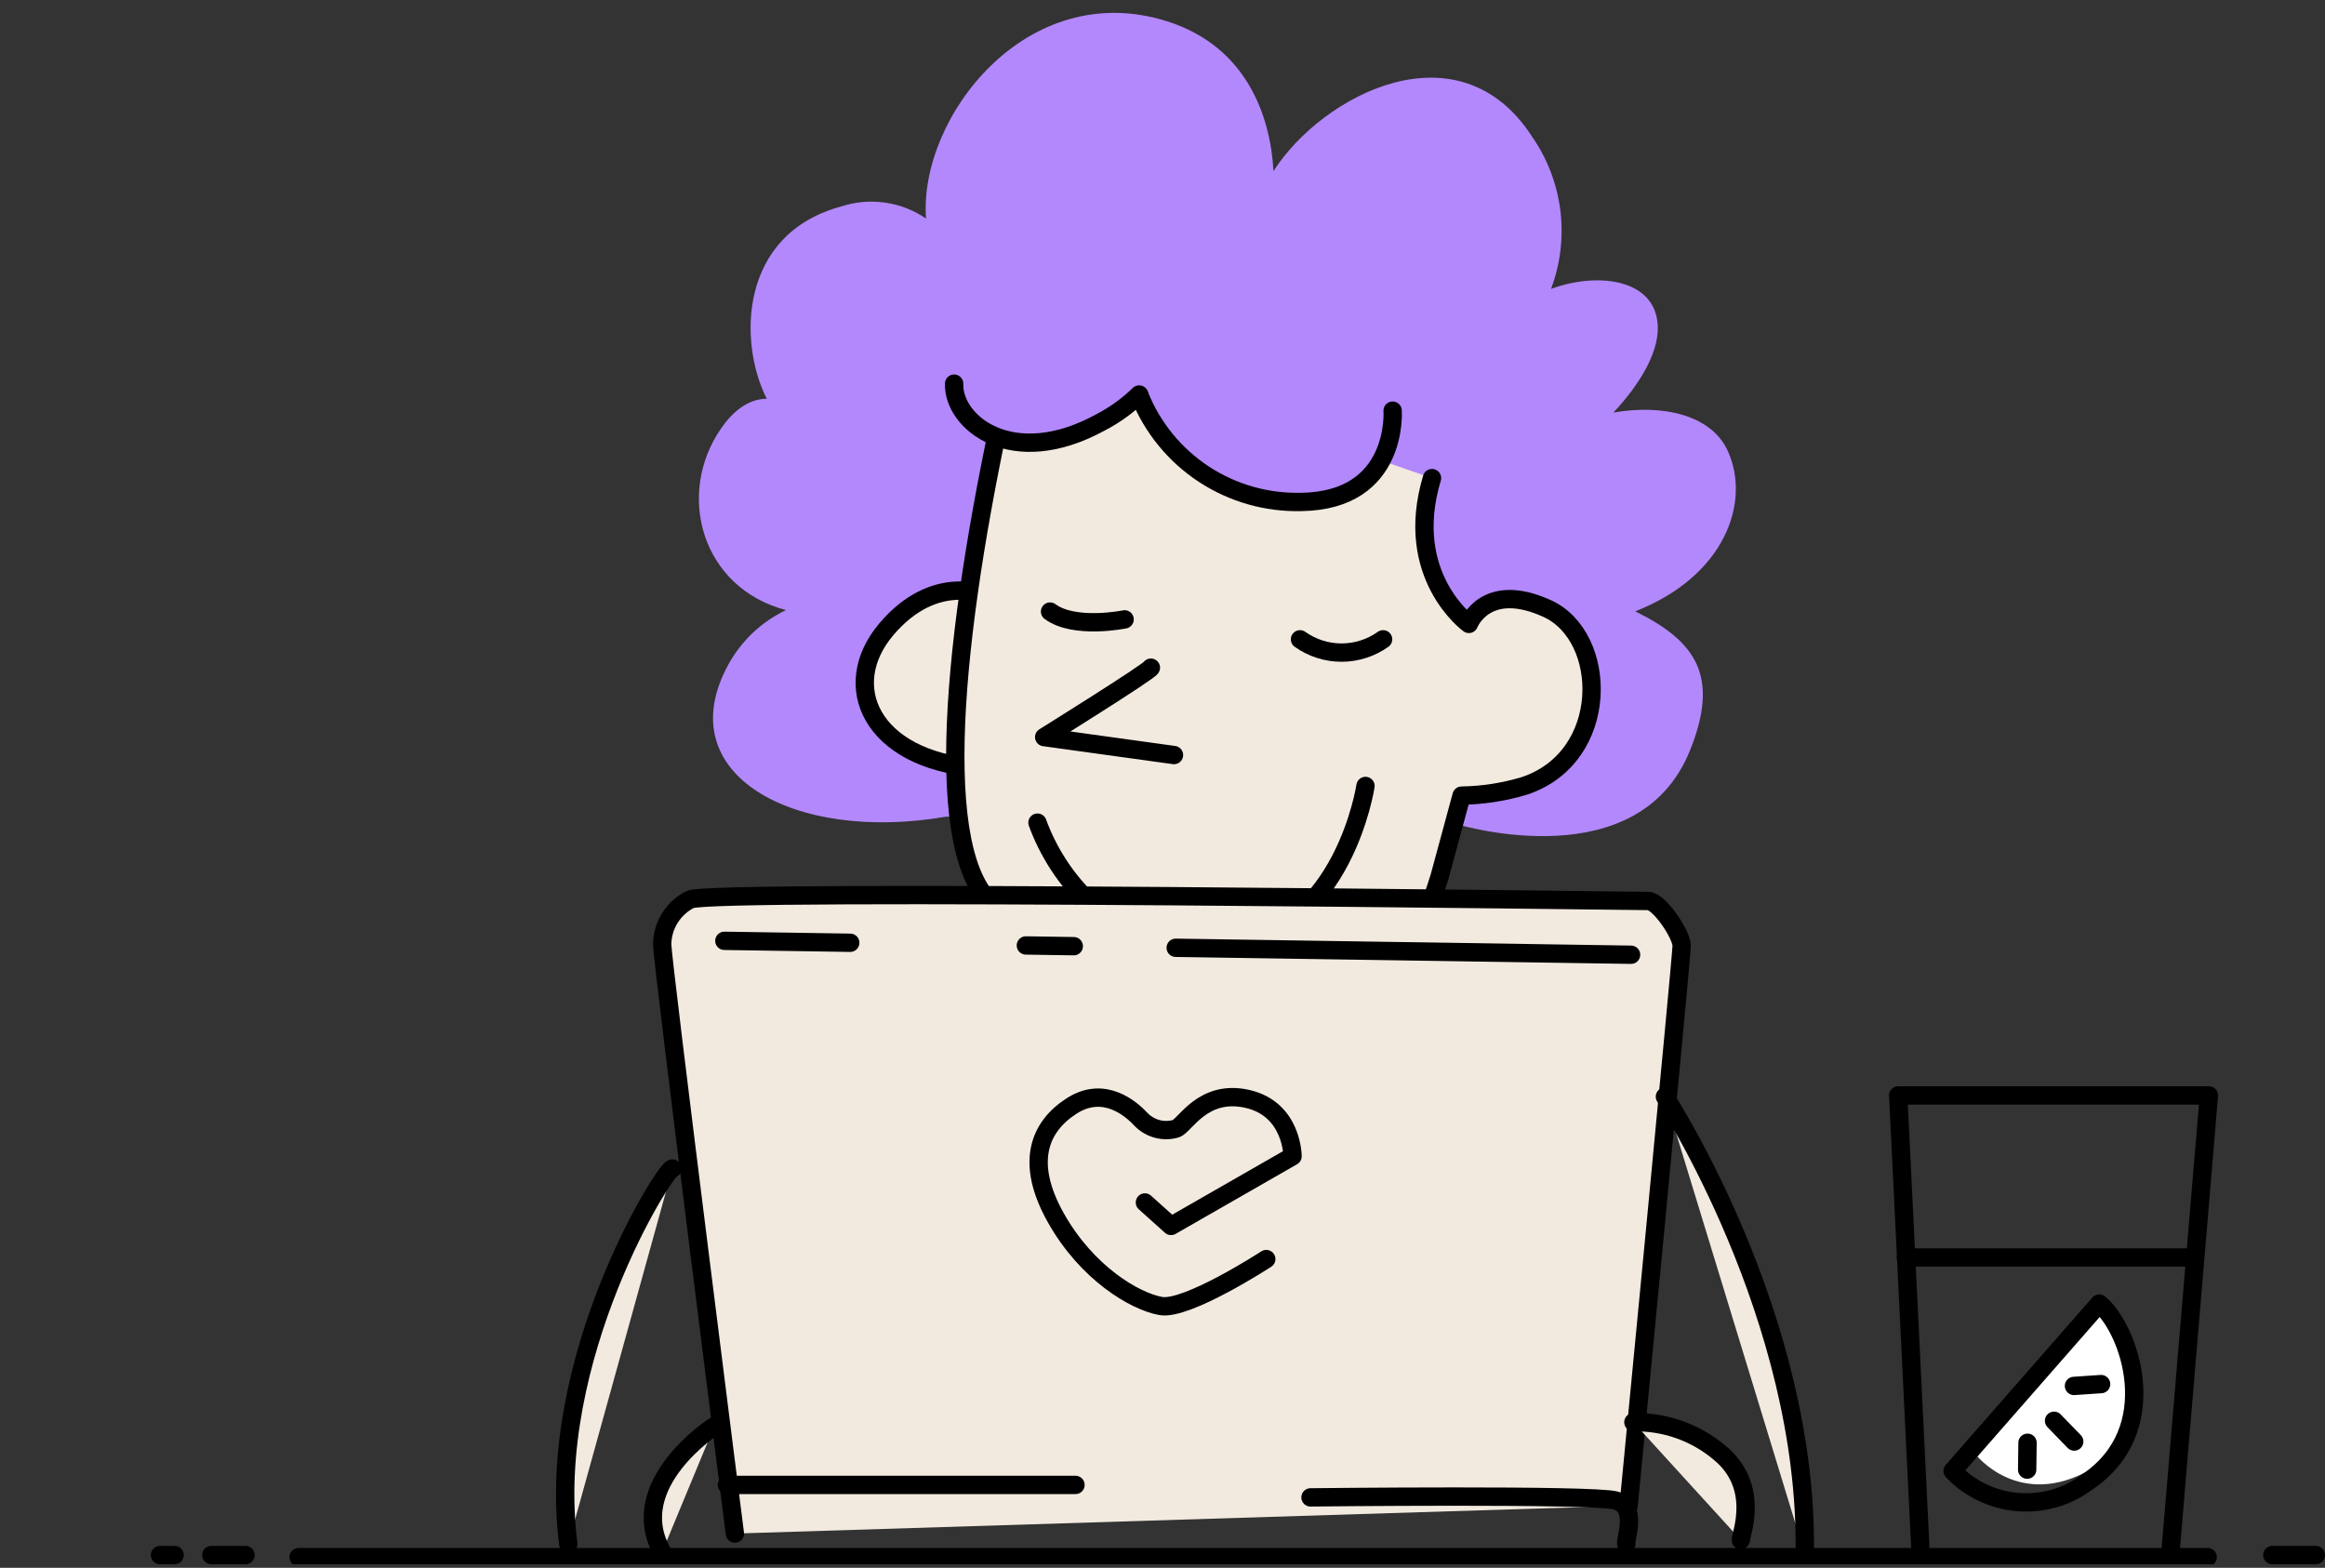 <svg
	width="218"
	height="147"
	viewBox="0 0 218 147"
	fill="none"
	xmlns="http://www.w3.org/2000/svg"
>
	<rect x="0" y="0" width="218" height="147" fill="#333333" stroke="none"/>
	<g clip-path="url(#clip0_1187_6117)">
		<path
			d="M197.683 122.488L185.204 136.33C185.204 136.33 189.318 141.682 196.136 137.717C202.954 133.752 200.834 124.883 197.683 122.488Z"
			fill="white"
		/>
		<path
			d="M136.422 77.235C137.258 77.476 153.611 82.277 158.435 70.417C161.311 63.346 158.962 60.103 153.324 57.319C161.712 54.042 164.199 47.097 161.999 42.273C160.463 38.892 155.868 37.873 151.273 38.686C153.668 36.142 155.857 32.762 155.375 29.966C154.768 26.116 149.646 25.531 145.429 27.09C146.31 24.75 146.611 22.233 146.305 19.752C146 17.271 145.098 14.901 143.676 12.846C136.8 2.166 123.966 8.915 119.405 16.043C119.13 10.932 116.918 4.366 109.424 1.994C96.269 -2.154 86.139 11.012 86.826 20.489C85.683 19.708 84.376 19.199 83.006 19C81.635 18.802 80.238 18.919 78.92 19.343C69.225 21.944 69.237 32.177 71.895 37.391C70.554 37.391 69.019 38.113 67.586 40.21C63.369 46.33 65.753 55.107 73.694 57.204C71.412 58.292 69.529 60.067 68.308 62.281C62.636 72.594 74.439 79.057 88.717 76.57"
			fill="#B388FC"
		/>
		<path
			d="M92.35 55.795C92.35 55.795 87.629 53.675 83.114 58.992C78.599 64.309 81.716 71.162 91.444 71.998"
			fill="#F2EADF"
		/>
		<path
			d="M92.35 55.795C92.35 55.795 87.629 53.675 83.114 58.992C78.599 64.309 81.716 71.162 91.444 71.998"
			stroke="black"
			stroke-width="1.719"
			stroke-linecap="round"
			stroke-linejoin="round"
		/>
		<path
			d="M95.535 31.455C90.253 53.503 87.239 75.676 91.823 83.274C96.406 90.871 127.071 108.645 134.978 82.208L137.041 74.599C139.041 74.569 141.027 74.26 142.942 73.683C151.055 70.978 150.838 59.679 145.062 57.055C139.287 54.431 137.728 58.499 137.728 58.499C137.728 58.499 131.506 53.996 134.268 44.828"
			fill="#F2EADF"
		/>
		<path
			d="M95.535 31.455C90.253 53.503 87.239 75.676 91.823 83.274C96.406 90.871 127.071 108.645 134.978 82.208L137.041 74.599C139.041 74.569 141.027 74.26 142.942 73.683C151.055 70.978 150.838 59.679 145.062 57.055C139.287 54.431 137.728 58.499 137.728 58.499C137.728 58.499 131.506 53.996 134.268 44.828"
			stroke="black"
			stroke-width="1.719"
			stroke-linecap="round"
			stroke-linejoin="round"
		/>
		<path
			d="M129.684 59.943C128.546 60.754 127.184 61.189 125.788 61.189C124.391 61.189 123.029 60.754 121.892 59.943"
			stroke="black"
			stroke-width="1.719"
			stroke-linecap="round"
			stroke-linejoin="round"
		/>
		<path
			d="M107.911 62.602C107.785 62.957 97.907 69.111 97.907 69.111L110.077 70.795"
			stroke="black"
			stroke-width="1.719"
			stroke-linecap="round"
			stroke-linejoin="round"
		/>
		<path
			d="M105.448 58.075C105.448 58.075 100.749 59.038 98.457 57.342"
			stroke="black"
			stroke-width="1.719"
			stroke-linecap="round"
			stroke-linejoin="round"
		/>
		<path
			d="M128.034 73.694C128.034 73.694 125.983 87.319 115.131 88.591C104.279 89.863 98.973 81.842 97.277 77.132"
			stroke="black"
			stroke-width="1.719"
			stroke-linecap="round"
			stroke-linejoin="round"
		/>
		<path
			d="M152.706 141.177C152.706 141.177 157.679 89.714 157.679 88.671C157.679 87.629 155.582 84.477 154.539 84.477C153.496 84.477 66.544 83.331 64.71 84.34C63.932 84.733 63.276 85.331 62.813 86.071C62.35 86.81 62.099 87.662 62.086 88.534C62.086 90.104 68.904 143.79 68.904 143.79"
			fill="#F2EADF"
		/>
		<path
			d="M152.706 141.177C152.706 141.177 157.679 89.714 157.679 88.671C157.679 87.629 155.582 84.477 154.539 84.477C153.496 84.477 66.544 83.331 64.71 84.34C63.932 84.733 63.276 85.331 62.813 86.071C62.35 86.81 62.099 87.662 62.086 88.534C62.086 90.104 68.904 143.79 68.904 143.79"
			stroke="black"
			stroke-width="1.719"
			stroke-linecap="round"
			stroke-linejoin="round"
		/>
		<path
			d="M16.375 145.807H15"
			stroke="black"
			stroke-width="1.719"
			stroke-linecap="round"
			stroke-linejoin="round"
		/>
		<path
			d="M23.021 145.807H19.813"
			stroke="black"
			stroke-width="1.719"
			stroke-linecap="round"
			stroke-linejoin="round"
		/>
		<path
			d="M207 146L28 146"
			stroke="black"
			stroke-width="1.719"
			stroke-linecap="round"
			stroke-linejoin="round"
		/>
		<path
			d="M217.141 145.807H213.061"
			stroke="black"
			stroke-width="1.719"
			stroke-linecap="round"
			stroke-linejoin="round"
		/>
		<path
			d="M180.047 144.924L177.984 102.709H207.114L203.504 145.623"
			stroke="black"
			stroke-width="1.719"
			stroke-linecap="round"
			stroke-linejoin="round"
		/>
		<path
			d="M178.706 117.904H205.498"
			stroke="black"
			stroke-width="1.719"
			stroke-linecap="round"
			stroke-linejoin="round"
		/>
		<path
			d="M79.722 88.396L67.919 88.213"
			stroke="black"
			stroke-width="1.719"
			stroke-linecap="round"
			stroke-linejoin="round"
		/>
		<path
			d="M100.681 88.717L96.189 88.648"
			stroke="black"
			stroke-width="1.719"
			stroke-linecap="round"
			stroke-linejoin="round"
		/>
		<path
			d="M152.935 89.519L110.238 88.866"
			stroke="black"
			stroke-width="1.719"
			stroke-linecap="round"
			stroke-linejoin="round"
		/>
		<path
			d="M156.109 102.823C156.109 102.823 169.596 123.45 169.218 145.704L156.109 102.823Z"
			fill="#F2EADF"
		/>
		<path
			d="M156.109 102.823C156.109 102.823 169.596 123.45 169.218 145.704"
			stroke="black"
			stroke-width="1.719"
			stroke-linecap="round"
			stroke-linejoin="round"
		/>
		<path
			d="M163.225 144.398C163.225 143.836 165.104 139.344 161.174 136.158C158.926 134.286 156.077 133.289 153.152 133.351"
			fill="#F2EADF"
		/>
		<path
			d="M163.225 144.398C163.225 143.836 165.104 139.344 161.174 136.158C158.926 134.286 156.077 133.289 153.152 133.351"
			stroke="black"
			stroke-width="1.719"
			stroke-linecap="round"
			stroke-linejoin="round"
		/>
		<path
			d="M63.048 109.561C62.487 109.378 51.039 127.358 53.285 144.764L63.048 109.561Z"
			fill="#F2EADF"
		/>
		<path
			d="M63.048 109.561C62.487 109.378 51.039 127.358 53.285 144.764"
			stroke="black"
			stroke-width="1.719"
			stroke-linecap="round"
			stroke-linejoin="round"
		/>
		<path
			d="M66.979 133.717C66.979 133.717 58.534 139.149 62.086 145.52L66.979 133.717Z"
			fill="#F2EADF"
		/>
		<path
			d="M66.979 133.717C66.979 133.717 58.534 139.149 62.086 145.52"
			stroke="black"
			stroke-width="1.719"
			stroke-linecap="round"
			stroke-linejoin="round"
		/>
		<path
			d="M152.488 144.776C152.35 144.34 153.634 141.269 151.468 140.685C149.302 140.1 122.877 140.398 122.877 140.398"
			stroke="black"
			stroke-width="1.719"
			stroke-linecap="round"
			stroke-linejoin="round"
		/>
		<path
			d="M100.841 139.229H68.159"
			stroke="black"
			stroke-width="1.719"
			stroke-linecap="round"
			stroke-linejoin="round"
		/>
		<path
			d="M89.462 35.97C89.336 39.592 94.882 44.164 103.213 39.592C104.532 38.904 105.745 38.028 106.811 36.99V37.093C108.021 40.104 110.123 42.673 112.835 44.455C115.547 46.237 118.739 47.147 121.983 47.063C131.151 46.937 130.543 38.503 130.543 38.503L127.449 30.825L99.535 24.637"
			fill="#B388FC"
		/>
		<path
			d="M89.462 35.971C89.336 39.592 94.882 44.164 103.213 39.592C104.532 38.904 105.745 38.028 106.811 36.99"
			stroke="black"
			stroke-width="1.719"
			stroke-linecap="round"
			stroke-linejoin="round"
		/>
		<path
			d="M106.846 37.093C108.056 40.105 110.158 42.673 112.87 44.456C115.582 46.237 118.774 47.147 122.018 47.063C131.185 46.937 130.578 38.503 130.578 38.503"
			stroke="black"
			stroke-width="1.719"
			stroke-linecap="round"
			stroke-linejoin="round"
		/>
		<path
			d="M107.35 112.747L109.802 114.947L121.193 108.415C121.193 108.415 121.193 104.015 116.987 103.041C112.781 102.067 111.097 105.574 110.26 105.826C109.695 105.992 109.095 106.002 108.524 105.855C107.953 105.707 107.432 105.408 107.017 104.989C106.055 103.946 103.522 101.746 100.486 103.694C97.449 105.642 96.085 109 98.996 114.179C101.907 119.359 106.376 122.006 108.828 122.453C111.28 122.9 118.729 118.053 118.729 118.053"
			stroke="black"
			stroke-width="1.719"
			stroke-linecap="round"
			stroke-linejoin="round"
		/>
		<path
			d="M196.835 122.224L183.084 137.923C184.694 139.607 186.866 140.643 189.189 140.835C191.511 141.027 193.824 140.362 195.689 138.966C203.023 134.038 199.654 124.55 196.835 122.224Z"
			stroke="black"
			stroke-width="1.719"
			stroke-linecap="round"
			stroke-linejoin="round"
		/>
		<path
			d="M192.595 133.213L194.486 135.161"
			stroke="black"
			stroke-width="1.719"
			stroke-linecap="round"
			stroke-linejoin="round"
		/>
		<path
			d="M190.108 135.276L190.074 137.797"
			stroke="black"
			stroke-width="1.719"
			stroke-linecap="round"
			stroke-linejoin="round"
		/>
		<path
			d="M194.463 129.947L197.007 129.775"
			stroke="black"
			stroke-width="1.719"
			stroke-linecap="round"
			stroke-linejoin="round"
		/>
	</g>
	<defs>
		<clipPath id="clip0_1187_6117">
			<rect width="218" height="146.666" fill="white" />
		</clipPath>
	</defs>
</svg>
